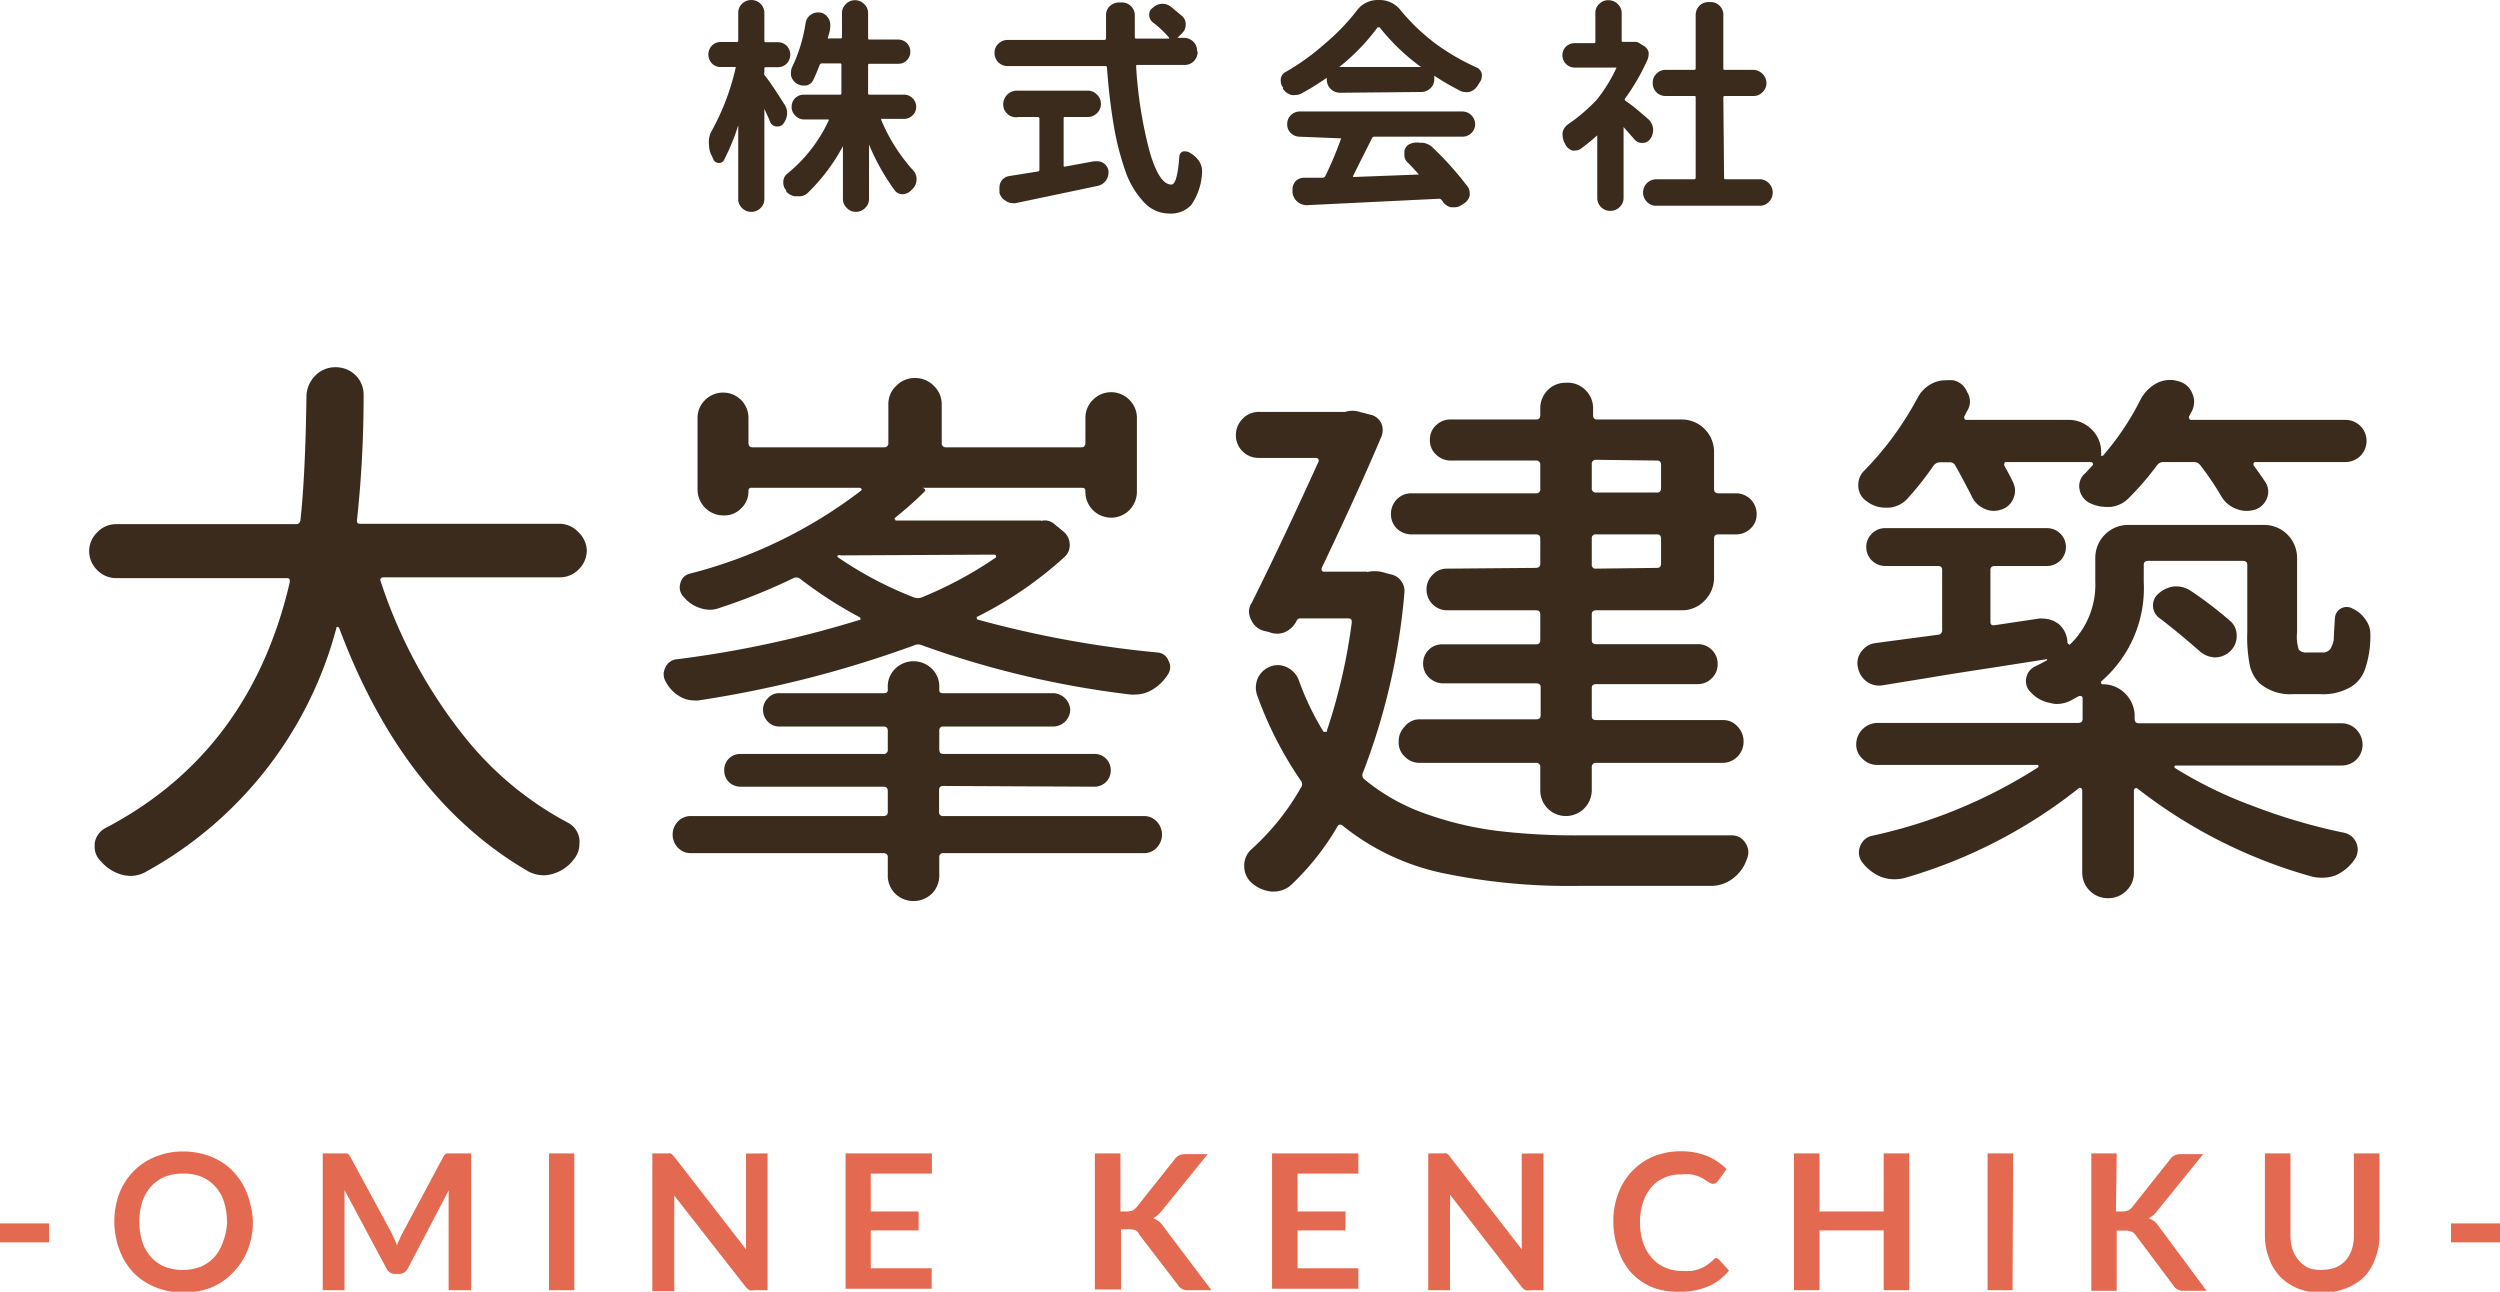<svg xmlns="http://www.w3.org/2000/svg" width="132.07" height="68.24" viewBox="0 0 132.07 68.24"><defs><style>.cls-1{fill:#3b2b1d;}.cls-2{fill:#e36a50;}</style></defs><title>アセット 1</title><g id="レイヤー_2" data-name="レイヤー 2"><g id="SEO"><path class="cls-1" d="M41.45,5.53a.77.77,0,0,1,.13.45v.07a1,1,0,0,1-.21.5.35.35,0,0,1-.28.13H41a.39.39,0,0,1-.31-.23c-.09-.23-.2-.46-.31-.7h0s0,0,0,0V10.5a.66.66,0,0,1-.2.49.66.66,0,0,1-.49.2h0a.66.66,0,0,1-.49-.2.63.63,0,0,1-.2-.49V6.62h0a11.53,11.53,0,0,1-.75,1.83.29.29,0,0,1-.27.16h0a.31.31,0,0,1-.3-.21l-.09-.19a1.12,1.12,0,0,1-.13-.53A1.25,1.25,0,0,1,37.55,7a12.63,12.63,0,0,0,1.31-3.4.07.07,0,0,0,0-.06l-.06,0h-.73a.62.62,0,0,1-.46-.19.68.68,0,0,1,0-.94.62.62,0,0,1,.46-.19h.82A.08.08,0,0,0,39,2.14V.69a.64.64,0,0,1,.2-.49.7.7,0,0,1,.49-.2h0a.7.7,0,0,1,.49.2.68.68,0,0,1,.2.49V2.14c0,.06,0,.09.08.09h.62a.65.65,0,0,1,.48.19.68.68,0,0,1,0,.94.65.65,0,0,1-.48.19h-.62a.07.07,0,0,0-.08.08v.18a.3.3,0,0,0,0,.15C40.66,4.3,41,4.82,41.45,5.53Zm6.76-.34a.61.61,0,0,1,.19.45.58.58,0,0,1-.19.45.6.6,0,0,1-.46.19H46.61a.07.07,0,0,0-.06,0,0,0,0,0,0,0,.05A9.3,9.3,0,0,0,48.24,9a.67.67,0,0,1,.18.47.72.72,0,0,1-.18.48l-.1.1a.66.66,0,0,1-.46.21h0a.5.5,0,0,1-.41-.2,11.78,11.78,0,0,1-1.36-2.42h0V10.5a.64.64,0,0,1-.21.49.65.65,0,0,1-.48.2h0a.62.62,0,0,1-.48-.2.64.64,0,0,1-.21-.49V7.72h0s0,0,0,0a9.92,9.92,0,0,1-1.89,2.5.65.65,0,0,1-.41.15H42a.76.76,0,0,1-.47-.26l0-.06a.58.58,0,0,1-.15-.39V9.59a.56.56,0,0,1,.23-.43,7.89,7.89,0,0,0,2.17-2.8s0,0,0-.05a0,0,0,0,0,0,0H42.47A.62.62,0,0,1,42,6.09a.61.61,0,0,1-.18-.45A.64.64,0,0,1,42,5.19.66.66,0,0,1,42.47,5h1.9c.05,0,.08,0,.08-.09V3.45c0-.07,0-.1-.08-.1h-.95a.13.13,0,0,0-.12.08c-.11.29-.22.56-.34.8a.54.54,0,0,1-.38.29l-.15,0A.69.69,0,0,1,41.79,4a.58.58,0,0,1,0-.19.58.58,0,0,1,.08-.31,8.3,8.3,0,0,0,.69-2.29.64.64,0,0,1,.27-.43.6.6,0,0,1,.36-.12h.12a.6.6,0,0,1,.43.27.61.61,0,0,1,.12.37.45.45,0,0,1,0,.12c0,.19-.07.36-.11.52s0,.09.07.09h.58c.05,0,.08,0,.08-.09V.7a.65.65,0,0,1,.21-.49.66.66,0,0,1,.48-.2h0a.69.69,0,0,1,.48.2.65.65,0,0,1,.21.49V2c0,.06,0,.09.08.09h1.52a.65.65,0,0,1,.45.19.64.64,0,0,1,.18.45.63.63,0,0,1-.63.64H45.94c-.06,0-.08,0-.08.1V4.91c0,.06,0,.09.08.09h1.81A.64.64,0,0,1,48.21,5.19Z"/><path class="cls-1" d="M63.27,2.74a.7.7,0,0,1-.2.49.66.66,0,0,1-.49.2H60.11c-.07,0-.09,0-.09.09A22.8,22.8,0,0,0,60.73,8c.34,1.17.72,1.75,1.15,1.75.21,0,.35-.49.42-1.46A.3.3,0,0,1,62.5,8a.4.4,0,0,1,.15,0,.44.44,0,0,1,.21.07l.11.07a1.29,1.29,0,0,1,.42.45.84.84,0,0,1,.11.43.53.53,0,0,1,0,.13,3.24,3.24,0,0,1-.57,1.68,1.46,1.46,0,0,1-1.17.45,1.81,1.81,0,0,1-1.32-.59,4.52,4.52,0,0,1-1-1.69,14.49,14.49,0,0,1-.61-2.42c-.15-.89-.27-1.88-.35-3q0-.09-.09-.09H53.23a.68.68,0,0,1-.69-.69h0a.64.64,0,0,1,.2-.49.7.7,0,0,1,.49-.2h5.12s.08,0,.08-.09c0-.54,0-.95,0-1.21a.65.65,0,0,1,.19-.48.74.74,0,0,1,.5-.2h.15a.66.66,0,0,1,.48.2.66.66,0,0,1,.2.49V.88c0,.38,0,.74,0,1.07,0,.06,0,.09.1.09h1.71s0,0,0,0,0,0,0-.05a5.32,5.32,0,0,0-.86-.81.5.5,0,0,1-.19-.4.43.43,0,0,1,.19-.37A.78.78,0,0,1,61.4.2h0a.72.72,0,0,1,.46.16l.58.48a.59.59,0,0,1,.2.44.63.63,0,0,1-.22.5L62.2,2s0,0,0,0,0,0,0,0h.35a.7.7,0,0,1,.49.2.68.68,0,0,1,.2.49Zm-7,3.44c-.06,0-.08,0-.08.09V8.73c0,.06,0,.08.08.07l1.52-.28H58a.59.59,0,0,1,.56.53v.05a.72.72,0,0,1-.14.44.7.7,0,0,1-.43.28l-4.33.91a.45.45,0,0,1-.16,0,.63.63,0,0,1-.37-.12.69.69,0,0,1-.33-.42l0-.12a.88.88,0,0,1,0-.16.6.6,0,0,1,.52-.61l1.5-.24a.09.09,0,0,0,.09-.1V6.27a.08.08,0,0,0-.09-.09h-1A.67.67,0,0,1,53.2,6,.67.67,0,0,1,53,5.49a.72.72,0,0,1,.69-.7h3.78a.63.63,0,0,1,.48.21.65.65,0,0,1,.21.49.67.67,0,0,1-.21.49.66.66,0,0,1-.48.2Z"/><path class="cls-1" d="M70.78,4.9a.7.7,0,0,1-.69-.69v-.1s0,0,0,0h0a13.74,13.74,0,0,1-1.34.83.72.72,0,0,1-.32.08.69.69,0,0,1-.2,0,.82.82,0,0,1-.45-.32l0-.08a.52.52,0,0,1-.12-.33.69.69,0,0,1,0-.13.49.49,0,0,1,.28-.37A12.28,12.28,0,0,0,70,2.3,11.3,11.3,0,0,0,71.67.57,1.36,1.36,0,0,1,72.76,0h.11A1.41,1.41,0,0,1,74,.55,10.55,10.55,0,0,0,75.83,2.3,11.64,11.64,0,0,0,78,3.56a.48.48,0,0,1,.28.34.39.39,0,0,1,0,.14.53.53,0,0,1-.11.31l-.12.19a.75.75,0,0,1-.44.32.52.52,0,0,1-.21,0,.6.6,0,0,1-.33-.1A13.69,13.69,0,0,1,75.77,4a0,0,0,0,0,0,0,.05.05,0,0,0,0,0v.17a.64.64,0,0,1-.2.49.7.7,0,0,1-.49.2ZM68.63,7.22A.68.68,0,0,1,68.16,7,.64.64,0,0,1,68,6.56a.63.63,0,0,1,.19-.47.65.65,0,0,1,.47-.2h8.61a.68.68,0,0,1,.66.67.65.65,0,0,1-.2.47.66.66,0,0,1-.46.19H72.61a.13.13,0,0,0-.13.08c-.24.49-.58,1.14-1,2,0,0,0,0,0,.05l.05,0,3.43-.13,0,0s0,0,0,0c-.21-.23-.41-.46-.63-.67a.52.52,0,0,1-.14-.35V8a.5.5,0,0,1,.26-.38h0A.93.93,0,0,1,75,7.54h.13a.89.89,0,0,1,.54.24,16.91,16.91,0,0,1,1.84,2.05.56.56,0,0,1,.13.37.71.71,0,0,1,0,.14.67.67,0,0,1-.32.42l-.14.09a.62.62,0,0,1-.35.1l-.18,0a.71.71,0,0,1-.43-.3l-.06-.08a.16.16,0,0,0-.14-.07l-7,.34h0a.76.76,0,0,1-.74-.66V10a.65.65,0,0,1,.14-.4.6.6,0,0,1,.46-.21l1,0a.17.17,0,0,0,.13-.08,18.85,18.85,0,0,0,.84-2,0,0,0,0,0,0,0,.05.05,0,0,0,0,0Zm2.12-3.68a0,0,0,0,0,0,0s0,0,0,0h4.32a0,0,0,0,0,0,0,0,0,0,0,0,0,0,11.08,11.08,0,0,1-2.19-2.1s-.07,0-.1,0A11.07,11.07,0,0,1,70.75,3.54Z"/><path class="cls-1" d="M87.08,6.3a.8.8,0,0,1,.25.5v.08a.79.79,0,0,1-.15.46l0,0a.49.49,0,0,1-.42.21h0a.52.52,0,0,1-.41-.18l-.58-.66a0,0,0,0,0,0,0,0,0,0,0,0,0,0v3.74a.64.64,0,0,1-.21.49.66.66,0,0,1-.49.2h0a.68.68,0,0,1-.69-.69V7.15s0,0,0,0a0,0,0,0,0,0,0,11,11,0,0,1-.86.7.46.46,0,0,1-.29.1.51.51,0,0,1-.17,0,.63.63,0,0,1-.37-.33l-.06-.12a.81.81,0,0,1-.08-.34,1.41,1.41,0,0,1,0-.18.74.74,0,0,1,.31-.43,9.07,9.07,0,0,0,1.51-1.3A8.2,8.2,0,0,0,85.4,3.57a0,0,0,0,0,0,0s0,0,0,0H83.18a.65.65,0,0,1-.46-1.1.66.66,0,0,1,.46-.19h1c.07,0,.1,0,.1-.08V.7a.64.64,0,0,1,.2-.49.66.66,0,0,1,.49-.2h0a.7.7,0,0,1,.49.2.65.65,0,0,1,.21.49V2.13c0,.06,0,.08.08.08h.48l.13,0a.46.46,0,0,1,.29.1l.2.12a.56.56,0,0,1,.24.31.55.55,0,0,1,0,.17.68.68,0,0,1-.05.23,11.34,11.34,0,0,1-1.18,2.05.09.09,0,0,0,0,.13C86.23,5.56,86.62,5.9,87.08,6.3Zm4,3.08c0,.06,0,.09.1.09h1.77a.68.68,0,0,1,.49.2.7.7,0,0,1,0,1,.64.64,0,0,1-.49.2H87.5a.66.66,0,0,1-.49-.2.7.7,0,0,1,0-1,.7.7,0,0,1,.49-.2h2s.08,0,.08-.09V5.16c0-.06,0-.09-.08-.09H88a.66.66,0,0,1-.5-.2.69.69,0,0,1-.19-.49.66.66,0,0,1,.19-.48.67.67,0,0,1,.5-.21h1.5a.07.07,0,0,0,.08-.08V.8a.7.7,0,0,1,.2-.5.69.69,0,0,1,.49-.19h.08a.66.66,0,0,1,.49.19.66.66,0,0,1,.2.5V3.61c0,.05,0,.08.1.08h1.49a.72.72,0,0,1,.69.69.67.67,0,0,1-.21.49.63.63,0,0,1-.48.2H91.14c-.06,0-.1,0-.1.09Z"/><path class="cls-2" d="M0,64.63H2.59v1H0Z"/><path class="cls-2" d="M13.36,64.54A4.14,4.14,0,0,1,13.1,66a3.53,3.53,0,0,1-.74,1.17A3.32,3.32,0,0,1,11.2,68a3.82,3.82,0,0,1-1.5.28A3.77,3.77,0,0,1,8.21,68a3.32,3.32,0,0,1-1.16-.77A3.56,3.56,0,0,1,6.3,66a4.31,4.31,0,0,1,0-2.95,3.56,3.56,0,0,1,.75-1.17,3.32,3.32,0,0,1,1.16-.77,3.77,3.77,0,0,1,1.49-.28,3.9,3.9,0,0,1,1,.13,3.32,3.32,0,0,1,.89.36,3,3,0,0,1,.72.56,3.37,3.37,0,0,1,.55.75,3.65,3.65,0,0,1,.34.89A4.09,4.09,0,0,1,13.36,64.54Zm-1.37,0a3.47,3.47,0,0,0-.16-1.06,2.24,2.24,0,0,0-.46-.8,2.05,2.05,0,0,0-.72-.51,2.4,2.4,0,0,0-1-.17,2.4,2.4,0,0,0-.95.17,2.05,2.05,0,0,0-.72.51,2.24,2.24,0,0,0-.46.8,3.62,3.62,0,0,0,0,2.13,2.24,2.24,0,0,0,.46.8,2.05,2.05,0,0,0,.72.51,2.74,2.74,0,0,0,1.9,0,2.05,2.05,0,0,0,.72-.51,2.24,2.24,0,0,0,.46-.8A3.49,3.49,0,0,0,12,64.54Z"/><path class="cls-2" d="M24.89,60.93v7.23H23.7V63.49q0-.29,0-.6L21.55,67a.52.52,0,0,1-.48.3h-.19a.5.5,0,0,1-.47-.3L18.2,62.87c0,.11,0,.22,0,.33s0,.2,0,.29v4.67H17.05V60.93h1.17l.11,0a.23.23,0,0,1,.1.07.62.62,0,0,1,.08.12l2.17,4,.15.33.15.35c0-.12.09-.24.14-.36s.1-.22.16-.33l2.14-4A.36.36,0,0,1,23.5,61a.23.23,0,0,1,.1-.07l.12,0h1.17Z"/><path class="cls-2" d="M30.34,68.16H29V60.93h1.34Z"/><path class="cls-2" d="M40.55,60.93v7.23h-.68a.68.68,0,0,1-.27,0,.84.84,0,0,1-.21-.18l-3.77-4.82c0,.22,0,.42,0,.61v4.44H34.46V60.93h.85a.2.2,0,0,1,.11,0,.18.18,0,0,1,.09.06l.11.12L39.41,66l0-.35c0-.11,0-.22,0-.31v-4.4Z"/><path class="cls-2" d="M46,62v2h2.53v1H46v2h3.22v1.08H44.67V60.93h4.56V62Z"/><path class="cls-2" d="M59.19,64h.31a.93.93,0,0,0,.32-.05.69.69,0,0,0,.22-.17l2-2.52a.69.69,0,0,1,.26-.23.88.88,0,0,1,.35-.06H63.8l-2.43,3a1.57,1.57,0,0,1-.45.39,1.08,1.08,0,0,1,.3.16,1.22,1.22,0,0,1,.25.29L64,68.16H62.79a.66.66,0,0,1-.35-.07.52.52,0,0,1-.2-.19l-2.05-2.67A.44.44,0,0,0,60,65a.82.82,0,0,0-.35-.06h-.43v3.18H57.84V60.93h1.35Z"/><path class="cls-2" d="M68.55,62v2h2.53v1H68.55v2h3.21v1.08H67.2V60.93h4.56V62Z"/><path class="cls-2" d="M81.54,60.93v7.23h-.69a.67.67,0,0,1-.26,0,.84.84,0,0,1-.21-.18L76.6,63.11a4.36,4.36,0,0,1,0,.61v4.44H75.45V60.93h.85a.2.2,0,0,1,.11,0,.24.24,0,0,1,.09.06.4.4,0,0,1,.1.12L80.39,66c0-.12,0-.24,0-.35s0-.22,0-.31v-4.4Z"/><path class="cls-2" d="M90.62,66.46a.24.24,0,0,1,.19.08l.53.58a2.85,2.85,0,0,1-1.08.83,3.78,3.78,0,0,1-1.54.29A3.71,3.71,0,0,1,87.27,68a3.31,3.31,0,0,1-1.1-.77A3.42,3.42,0,0,1,85.48,66a4.43,4.43,0,0,1-.25-1.49,4,4,0,0,1,.27-1.49,3.38,3.38,0,0,1,1.85-1.93,3.78,3.78,0,0,1,1.45-.27,3.65,3.65,0,0,1,1.41.26,3.29,3.29,0,0,1,1,.68l-.45.63-.1.1a.3.3,0,0,1-.33,0l-.17-.1L90,62.28a1.57,1.57,0,0,0-.29-.14,2.28,2.28,0,0,0-.38-.1,2.47,2.47,0,0,0-.5,0,2.17,2.17,0,0,0-.89.17,1.8,1.8,0,0,0-.69.5,2.38,2.38,0,0,0-.45.8,3.21,3.21,0,0,0-.16,1.07,3.33,3.33,0,0,0,.17,1.09,2.42,2.42,0,0,0,.47.8,2,2,0,0,0,.7.5,2.19,2.19,0,0,0,.85.17,3.73,3.73,0,0,0,.5,0,2.26,2.26,0,0,0,.41-.09,2,2,0,0,0,.36-.17,2.39,2.39,0,0,0,.33-.25l.1-.08A.25.25,0,0,1,90.62,66.46Z"/><path class="cls-2" d="M100.86,60.93v7.23H99.51V65H96.12v3.16H94.77V60.93h1.35V64h3.39V60.93Z"/><path class="cls-2" d="M106.32,68.16H105V60.93h1.35Z"/><path class="cls-2" d="M111.78,64h.32a.87.87,0,0,0,.31-.05.52.52,0,0,0,.22-.17l2-2.52a.62.62,0,0,1,.26-.23.83.83,0,0,1,.34-.06h1.16l-2.43,3a1.34,1.34,0,0,1-.45.39,1,1,0,0,1,.3.16,1.22,1.22,0,0,1,.25.29l2.51,3.38h-1.18a.7.7,0,0,1-.36-.07.6.6,0,0,1-.2-.19l-2-2.67a.49.49,0,0,0-.22-.19.84.84,0,0,0-.36-.06h-.43v3.18h-1.34V60.93h1.34Z"/><path class="cls-2" d="M122.7,67.08a1.9,1.9,0,0,0,.7-.13,1.41,1.41,0,0,0,.52-.37,1.59,1.59,0,0,0,.32-.57,2.19,2.19,0,0,0,.11-.75V60.93h1.35v4.33a3.27,3.27,0,0,1-.21,1.19,2.72,2.72,0,0,1-.59,1,2.85,2.85,0,0,1-1,.62,3.28,3.28,0,0,1-1.25.22,3.31,3.31,0,0,1-1.25-.22,2.8,2.8,0,0,1-.94-.62,2.75,2.75,0,0,1-.6-1,3.27,3.27,0,0,1-.21-1.19V60.93h1.35v4.33a2.56,2.56,0,0,0,.11.75,1.78,1.78,0,0,0,.33.57A1.41,1.41,0,0,0,122,67,1.84,1.84,0,0,0,122.7,67.08Z"/><path class="cls-2" d="M129.48,64.63h2.59v1h-2.59Z"/><path class="cls-1" d="M31,29.08a1.41,1.41,0,0,1-.43,1,1.38,1.38,0,0,1-1,.42H20.25a.18.18,0,0,0-.14.06.14.14,0,0,0,0,.15,26.19,26.19,0,0,0,4.42,8.2A17.41,17.41,0,0,0,30,43.46a1.14,1.14,0,0,1,.61.88,1,1,0,0,1,0,.23,1.27,1.27,0,0,1-.29.82,2.09,2.09,0,0,1-1.11.77,1.55,1.55,0,0,1-.47.08,1.77,1.77,0,0,1-.82-.2q-6.63-3.84-10-12.86a.1.1,0,0,0-.09-.06.05.05,0,0,0-.06.06A20.75,20.75,0,0,1,7.68,46.07a1.57,1.57,0,0,1-.79.2,1.61,1.61,0,0,1-.44-.06,2.2,2.2,0,0,1-1.11-.7A1.05,1.05,0,0,1,5,44.75v-.18a1.08,1.08,0,0,1,.56-.82q7.66-4,9.75-13c0-.14,0-.21-.17-.21h-9a1.38,1.38,0,0,1-1-.42,1.41,1.41,0,0,1-.43-1,1.39,1.39,0,0,1,.43-1,1.35,1.35,0,0,1,1-.43h9.49a.22.22,0,0,0,.24-.2c.17-1.53.28-3.71.32-6.57a1.58,1.58,0,0,1,.47-1.08,1.46,1.46,0,0,1,1.07-.44,1.48,1.48,0,0,1,1.07.44,1.45,1.45,0,0,1,.41,1,61.73,61.73,0,0,1-.35,6.63c0,.13,0,.2.17.2H29.54a1.35,1.35,0,0,1,1,.43A1.39,1.39,0,0,1,31,29.08Z"/><path class="cls-1" d="M55,27.52a.75.75,0,0,1,.68.15l.5.41a.89.89,0,0,1,.33.67.82.82,0,0,1-.28.68,20.31,20.31,0,0,1-4.62,3.16.08.08,0,0,0,0,.09.07.07,0,0,0,.07.06,55.4,55.4,0,0,0,9.47,1.73.66.66,0,0,1,.58.44.68.68,0,0,1,.09.32.73.73,0,0,1-.15.44,2.36,2.36,0,0,1-.84.79,1.73,1.73,0,0,1-.88.23,1,1,0,0,1-.24,0,49.74,49.74,0,0,1-11-2.6.49.49,0,0,0-.41,0A58.7,58.7,0,0,1,36.91,37a1.12,1.12,0,0,1-.27,0,1.43,1.43,0,0,1-.73-.21,1.91,1.91,0,0,1-.73-.76.81.81,0,0,1-.12-.41.73.73,0,0,1,.09-.35.71.71,0,0,1,.59-.44,56.38,56.38,0,0,0,9.66-2.08.05.05,0,0,0,.06-.06.1.1,0,0,0-.06-.09,22.24,22.24,0,0,1-3.1-2,.34.34,0,0,0-.38-.06A31.51,31.51,0,0,1,38,32.12a1.39,1.39,0,0,1-.5.09,1.58,1.58,0,0,1-.52-.09,1.81,1.81,0,0,1-.88-.61.7.7,0,0,1-.16-.69.67.67,0,0,1,.48-.51,25,25,0,0,0,9.08-4.4.06.06,0,0,0,0-.09.11.11,0,0,0-.09-.05H39.69c-.1,0-.15.05-.15.17a1.22,1.22,0,0,1-.38.91,1.23,1.23,0,0,1-.9.38H38.2a1.37,1.37,0,0,1-1.35-1.35V22.13a1.32,1.32,0,0,1,.4-1,1.35,1.35,0,0,1,1.9,0,1.35,1.35,0,0,1,.39,1v1.26q0,.24.21.24h6.94a.21.21,0,0,0,.24-.24v-2a1.31,1.31,0,0,1,.41-1,1.35,1.35,0,0,1,1-.42,1.37,1.37,0,0,1,1,.42,1.35,1.35,0,0,1,.41,1v2a.21.21,0,0,0,.23.24h7.15q.21,0,.21-.24V22.13a1.34,1.34,0,0,1,.39-1,1.35,1.35,0,0,1,1.94,0,1.34,1.34,0,0,1,.39,1v3.81a1.38,1.38,0,0,1-.39,1,1.36,1.36,0,0,1-2.33-1c0-.12-.06-.17-.18-.17H48.74v0q.24.09.06.24c-.41.41-.92.86-1.52,1.35,0,0-.05.05,0,.08s0,.06.06.06H55Zm-5.18,14c-.14,0-.21.07-.21.23V42.9a.19.19,0,0,0,.21.21h10.6a.91.91,0,0,1,.69.29,1,1,0,0,1,0,1.38.91.91,0,0,1-.69.29H49.83a.19.19,0,0,0-.21.21v.93a1.36,1.36,0,0,1-.39,1,1.4,1.4,0,0,1-1.94,0,1.36,1.36,0,0,1-.39-1v-.93q0-.21-.24-.21H36.5a.93.93,0,0,1-.69-.29,1,1,0,0,1,0-1.38.93.93,0,0,1,.69-.29H46.66q.24,0,.24-.21V41.79c0-.16-.08-.23-.24-.23H39.13a.89.89,0,0,1-.63-.25.86.86,0,0,1-.24-.62.84.84,0,0,1,.24-.61.85.85,0,0,1,.63-.25h7.53a.21.21,0,0,0,.24-.24v-1q0-.21-.24-.21h-5.5a.79.79,0,0,1-.6-.26.86.86,0,0,1-.25-.62.84.84,0,0,1,.25-.61.77.77,0,0,1,.6-.27h5.53c.14,0,.21-.05.21-.17v-.12a1.3,1.3,0,0,1,.39-1,1.38,1.38,0,0,1,1.94,0,1.3,1.3,0,0,1,.39,1v.12c0,.12.06.17.18.17h5.86a.93.93,0,0,1,.88.88.91.91,0,0,1-.88.88H49.83a.19.19,0,0,0-.21.21v1q0,.24.21.24h8a.82.82,0,0,1,.6.25.85.85,0,0,1,.25.61.87.87,0,0,1-.25.62.86.86,0,0,1-.6.25ZM44.44,29.34a.27.27,0,0,0-.16,0c-.05,0-.06.07,0,.11a19.69,19.69,0,0,0,4,2.11.58.58,0,0,0,.41,0,20.65,20.65,0,0,0,3.92-2.11.08.08,0,0,0,0-.09s0-.06-.08-.06Z"/><path class="cls-1" d="M72.22,30.22a1.8,1.8,0,0,1,.8,0l.44.12a.9.9,0,0,1,.73,1A34.4,34.4,0,0,1,72,40.82a.28.28,0,0,0,.09.36A10.55,10.55,0,0,0,75.34,43a18,18,0,0,0,3.73.89,34.74,34.74,0,0,0,4.38.24q5.51,0,8,0a.83.83,0,0,1,.76.41.88.88,0,0,1,.15.49,1,1,0,0,1-.09.39,2.1,2.1,0,0,1-.74,1,1.88,1.88,0,0,1-1.16.38h-7a32.61,32.61,0,0,1-7.22-.69,12.54,12.54,0,0,1-5.23-2.5q-.18-.12-.27.06a13.84,13.84,0,0,1-2.43,3.07,1.38,1.38,0,0,1-.94.36h-.11a1.86,1.86,0,0,1-1.06-.47,1.17,1.17,0,0,1-.38-.88,1.15,1.15,0,0,1,.41-.91,13.05,13.05,0,0,0,2.58-3.22.3.3,0,0,0,0-.38,19.57,19.57,0,0,1-2.32-4.55,1.24,1.24,0,0,1,.06-.89,1.19,1.19,0,0,1,.68-.6,1.08,1.08,0,0,1,.86.06,1.21,1.21,0,0,1,.6.64,14.7,14.7,0,0,0,1.32,2.76s0,0,.1,0,.08,0,.08-.07a30.54,30.54,0,0,0,1.31-5.69c0-.15,0-.23-.2-.23H68.68a.19.19,0,0,0-.18.12,1.27,1.27,0,0,1-.61.6,1.09,1.09,0,0,1-.85,0l-.26-.06a1,1,0,0,1-.68-.58,1,1,0,0,1-.12-.44.87.87,0,0,1,.15-.47q1.59-3.19,3.52-7.44a.13.13,0,0,0,0-.13.14.14,0,0,0-.13-.08h-3a1.18,1.18,0,0,1-.88-.35,1.17,1.17,0,0,1-.35-.85,1.21,1.21,0,0,1,.35-.86,1.16,1.16,0,0,1,.88-.37h4.54a1.42,1.42,0,0,1,.38-.06,1.12,1.12,0,0,1,.38.06l.59.15a.82.82,0,0,1,.56.45.91.91,0,0,1,0,.72c-.75,1.78-1.79,4.08-3.14,6.91a.19.19,0,0,0,0,.15.12.12,0,0,0,.12.06h2.25ZM81.13,30c.16,0,.24-.07.24-.23V28.46c0-.16-.08-.23-.24-.23H74.57a1.1,1.1,0,0,1-.78-.31,1.07,1.07,0,0,1-.31-.76,1.11,1.11,0,0,1,.31-.78,1.06,1.06,0,0,1,.78-.32h6.56a.21.21,0,0,0,.24-.24V24.56a.21.21,0,0,0-.24-.23H76.65a1.09,1.09,0,0,1-.79-.32,1,1,0,0,1-.32-.78,1,1,0,0,1,.32-.76,1.08,1.08,0,0,1,.79-.31h4.51c.14,0,.21-.08.21-.23v-.32a1.36,1.36,0,0,1,.39-1,1.33,1.33,0,0,1,1-.39,1.3,1.3,0,0,1,1,.39,1.33,1.33,0,0,1,.4,1v.32c0,.15.07.23.2.23h4.46a1.71,1.71,0,0,1,1.73,1.73v1.93c0,.16.07.24.23.24h.94a1.09,1.09,0,0,1,1.08,1.1,1,1,0,0,1-.32.76,1.08,1.08,0,0,1-.76.31h-.94c-.16,0-.23.07-.23.23v2.05a1.7,1.7,0,0,1-.5,1.22,1.64,1.64,0,0,1-1.23.51H84.32c-.15,0-.23.07-.23.21v1.37c0,.14.08.21.23.21h5.39a1,1,0,0,1,.72.3,1,1,0,0,1,.31.75,1,1,0,0,1-.31.75,1,1,0,0,1-.72.31H84.32c-.15,0-.23.07-.23.2v1.5c0,.13.08.2.23.2H91a1,1,0,0,1,.79.34,1.13,1.13,0,0,1,.32.8A1.11,1.11,0,0,1,91,40.3H84.32a.21.21,0,0,0-.23.23v1.23a1.37,1.37,0,0,1-1.36,1.35,1.35,1.35,0,0,1-1.36-1.35V40.53a.21.21,0,0,0-.24-.23H75a1.06,1.06,0,0,1-.79-.33,1,1,0,0,1-.32-.79,1.09,1.09,0,0,1,.32-.8A1,1,0,0,1,75,38h6.15c.16,0,.24-.07.24-.2v-1.5c0-.13-.08-.2-.24-.2H76.24a1.06,1.06,0,0,1-.75-.31,1,1,0,0,1-.31-.75,1,1,0,0,1,1.06-1h4.89q.24,0,.24-.21V32.45q0-.21-.24-.21H76.44a1.07,1.07,0,0,1-.76-.32,1.08,1.08,0,0,1-.32-.78,1.06,1.06,0,0,1,.32-.77,1,1,0,0,1,.76-.33Zm3.19-5.71a.21.21,0,0,0-.23.23v1.26a.21.21,0,0,0,.23.24h3.23c.13,0,.2-.08.2-.24V24.56c0-.15-.07-.23-.2-.23ZM87.55,30c.13,0,.2-.07.2-.23V28.46c0-.16-.07-.23-.2-.23H84.32a.2.2,0,0,0-.23.23v1.35a.2.2,0,0,0,.23.23Z"/><path class="cls-1" d="M124.49,38.55a1.14,1.14,0,0,1,.32.79,1.09,1.09,0,0,1-1.11,1.1h-8.76s-.06,0-.06.05a.09.09,0,0,0,0,.07,22,22,0,0,0,4.09,2A30.7,30.7,0,0,0,123.87,44a.91.91,0,0,1,.5,1.43,2.39,2.39,0,0,1-1,.82,2.21,2.21,0,0,1-.71.12,2.31,2.31,0,0,1-.52-.06,26.52,26.52,0,0,1-9.23-4.66.11.11,0,0,0-.12,0,.12.12,0,0,0-.06.12V46.1a1.3,1.3,0,0,1-.39.95,1.35,1.35,0,0,1-1,.4A1.35,1.35,0,0,1,110,46.1V41.76a.12.12,0,0,0-.06-.12.11.11,0,0,0-.12,0,26.7,26.7,0,0,1-9.23,4.75,2.33,2.33,0,0,1-.53.06,2.06,2.06,0,0,1-.67-.12,2.37,2.37,0,0,1-1-.76.85.85,0,0,1-.13-.84.86.86,0,0,1,.6-.57,26.68,26.68,0,0,0,8.82-3.63.06.06,0,0,0,0-.07s0-.05,0-.05H99.18a1.06,1.06,0,0,1-.78-.32,1,1,0,0,1-.34-.78,1.14,1.14,0,0,1,1.12-1.12h10.6q.24,0,.24-.21V36.9a.12.12,0,0,0-.06-.12.19.19,0,0,0-.15,0l-.44.24a1.64,1.64,0,0,1-.7.17,1.31,1.31,0,0,1-.38-.06,1.77,1.77,0,0,1-1-.55.81.81,0,0,1-.25-.75.85.85,0,0,1,.48-.63c.22-.1.42-.21.62-.32a0,0,0,0,0,0-.06s0,0,0,0l-2.8.44c-1.39.21-2.53.39-3.41.54l-2.46.4a1.11,1.11,0,0,1-.85-.19,1.2,1.2,0,0,1-.47-.75,1,1,0,0,1,.19-.85,1.09,1.09,0,0,1,.75-.44l3.31-.44a.23.23,0,0,0,.2-.26V30.1c0-.13-.07-.2-.23-.2H99.59a1,1,0,0,1,0-2h8.55a1,1,0,0,1,0,2h-2.75c-.16,0-.24.07-.24.2v2.76c0,.13.07.19.21.17l2.34-.35a1,1,0,0,1,.24,0,1.37,1.37,0,0,1,.82.29,1.33,1.33,0,0,1,.46,1s0,0,.06.06.07,0,.09,0a4.38,4.38,0,0,0,1.32-3.31V29.46a1.74,1.74,0,0,1,1.73-1.73h7.21a1.74,1.74,0,0,1,1.72,1.73v3.95a2.21,2.21,0,0,0,.09.91.5.5,0,0,0,.41.15h.94a.49.49,0,0,0,.35-.24,1.73,1.73,0,0,0,.15-.44q0-.28.06-1.14a.62.62,0,0,1,.93-.5,1.64,1.64,0,0,1,.71.62,1.2,1.2,0,0,1,.23.7,5.37,5.37,0,0,1-.29,1.91,1.75,1.75,0,0,1-.91,1,2.89,2.89,0,0,1-1.47.29h-1.4a2.5,2.5,0,0,1-1.79-.58,2,2,0,0,1-.5-.9,7.66,7.66,0,0,1-.14-1.8V29.84q0-.21-.24-.21h-5c-.15,0-.23.07-.23.21v.91A6.5,6.5,0,0,1,111,36s0,0,0,.09a.07.07,0,0,0,.07.06,1.63,1.63,0,0,1,1.2.49,1.68,1.68,0,0,1,.5,1.21V38q0,.21.24.21H123.7A1.07,1.07,0,0,1,124.49,38.55ZM103.31,24.62a.33.33,0,0,0-.33-.2h-.49a.45.45,0,0,0-.36.2,16.53,16.53,0,0,1-1.37,1.73,1.47,1.47,0,0,1-1,.47h-.12a1.61,1.61,0,0,1-1-.32,1,1,0,0,1-.47-.88,1,1,0,0,1,.32-.76A16.82,16.82,0,0,0,101.31,21a1.74,1.74,0,0,1,.8-.76,1.53,1.53,0,0,1,.67-.15,2.83,2.83,0,0,1,.41,0,1,1,0,0,1,.73.62.92.92,0,0,1,0,1l-.14.27a.12.12,0,0,0,0,.13c0,.05.06.07.1.07h5.39a1.7,1.7,0,0,1,1.22.5,1.64,1.64,0,0,1,.51,1.23V24a.07.07,0,0,0,0,.07.12.12,0,0,0,.1,0,14.35,14.35,0,0,0,2-3,2.09,2.09,0,0,1,.82-.82,1.61,1.61,0,0,1,.73-.18,1.31,1.31,0,0,1,.38.06,1.05,1.05,0,0,1,.77.62,1.11,1.11,0,0,1,.11.46,1.18,1.18,0,0,1-.11.5l-.15.27a.15.15,0,0,0,0,.13.11.11,0,0,0,.12.07h8.14a1.13,1.13,0,0,1,.78.32,1.12,1.12,0,0,1,0,1.59,1.13,1.13,0,0,1-.78.32h-4.74a.12.12,0,0,0-.12.06s0,.07,0,.11c.23.32.45.62.64.91a.92.92,0,0,1,.06.85,1,1,0,0,1-.64.59,1.61,1.61,0,0,1-.44.06,1.45,1.45,0,0,1-.56-.12,1.49,1.49,0,0,1-.76-.65,15.75,15.75,0,0,0-1.11-1.64.42.42,0,0,0-.36-.17h-1.58a.4.4,0,0,0-.35.17,15,15,0,0,1-1.46,1.7,1.56,1.56,0,0,1-1,.5h-.21a2,2,0,0,1-.93-.23,1,1,0,0,1-.5-.75.88.88,0,0,1,.32-.81l.38-.41s.05-.07,0-.11a.1.1,0,0,0-.09-.06H106c-.06,0-.1,0-.11.07a.15.15,0,0,0,0,.13c.17.3.33.59.46.88a1,1,0,0,1,0,.87,1,1,0,0,1-.66.57,1.16,1.16,0,0,1-.91-.08,1.29,1.29,0,0,1-.64-.68C103.87,25.65,103.6,25.13,103.31,24.62Zm10.81,8.06a.8.8,0,0,1-.38-.7.79.79,0,0,1,.29-.62,1.48,1.48,0,0,1,.82-.38H115a1.36,1.36,0,0,1,.73.23,20.64,20.64,0,0,1,2.08,1.59,1,1,0,0,1,.35.79,1.09,1.09,0,0,1-.35.82,1.17,1.17,0,0,1-.79.32H117a1.32,1.32,0,0,1-.82-.35C115.53,33.81,114.86,33.25,114.12,32.68Z"/></g></g></svg>
